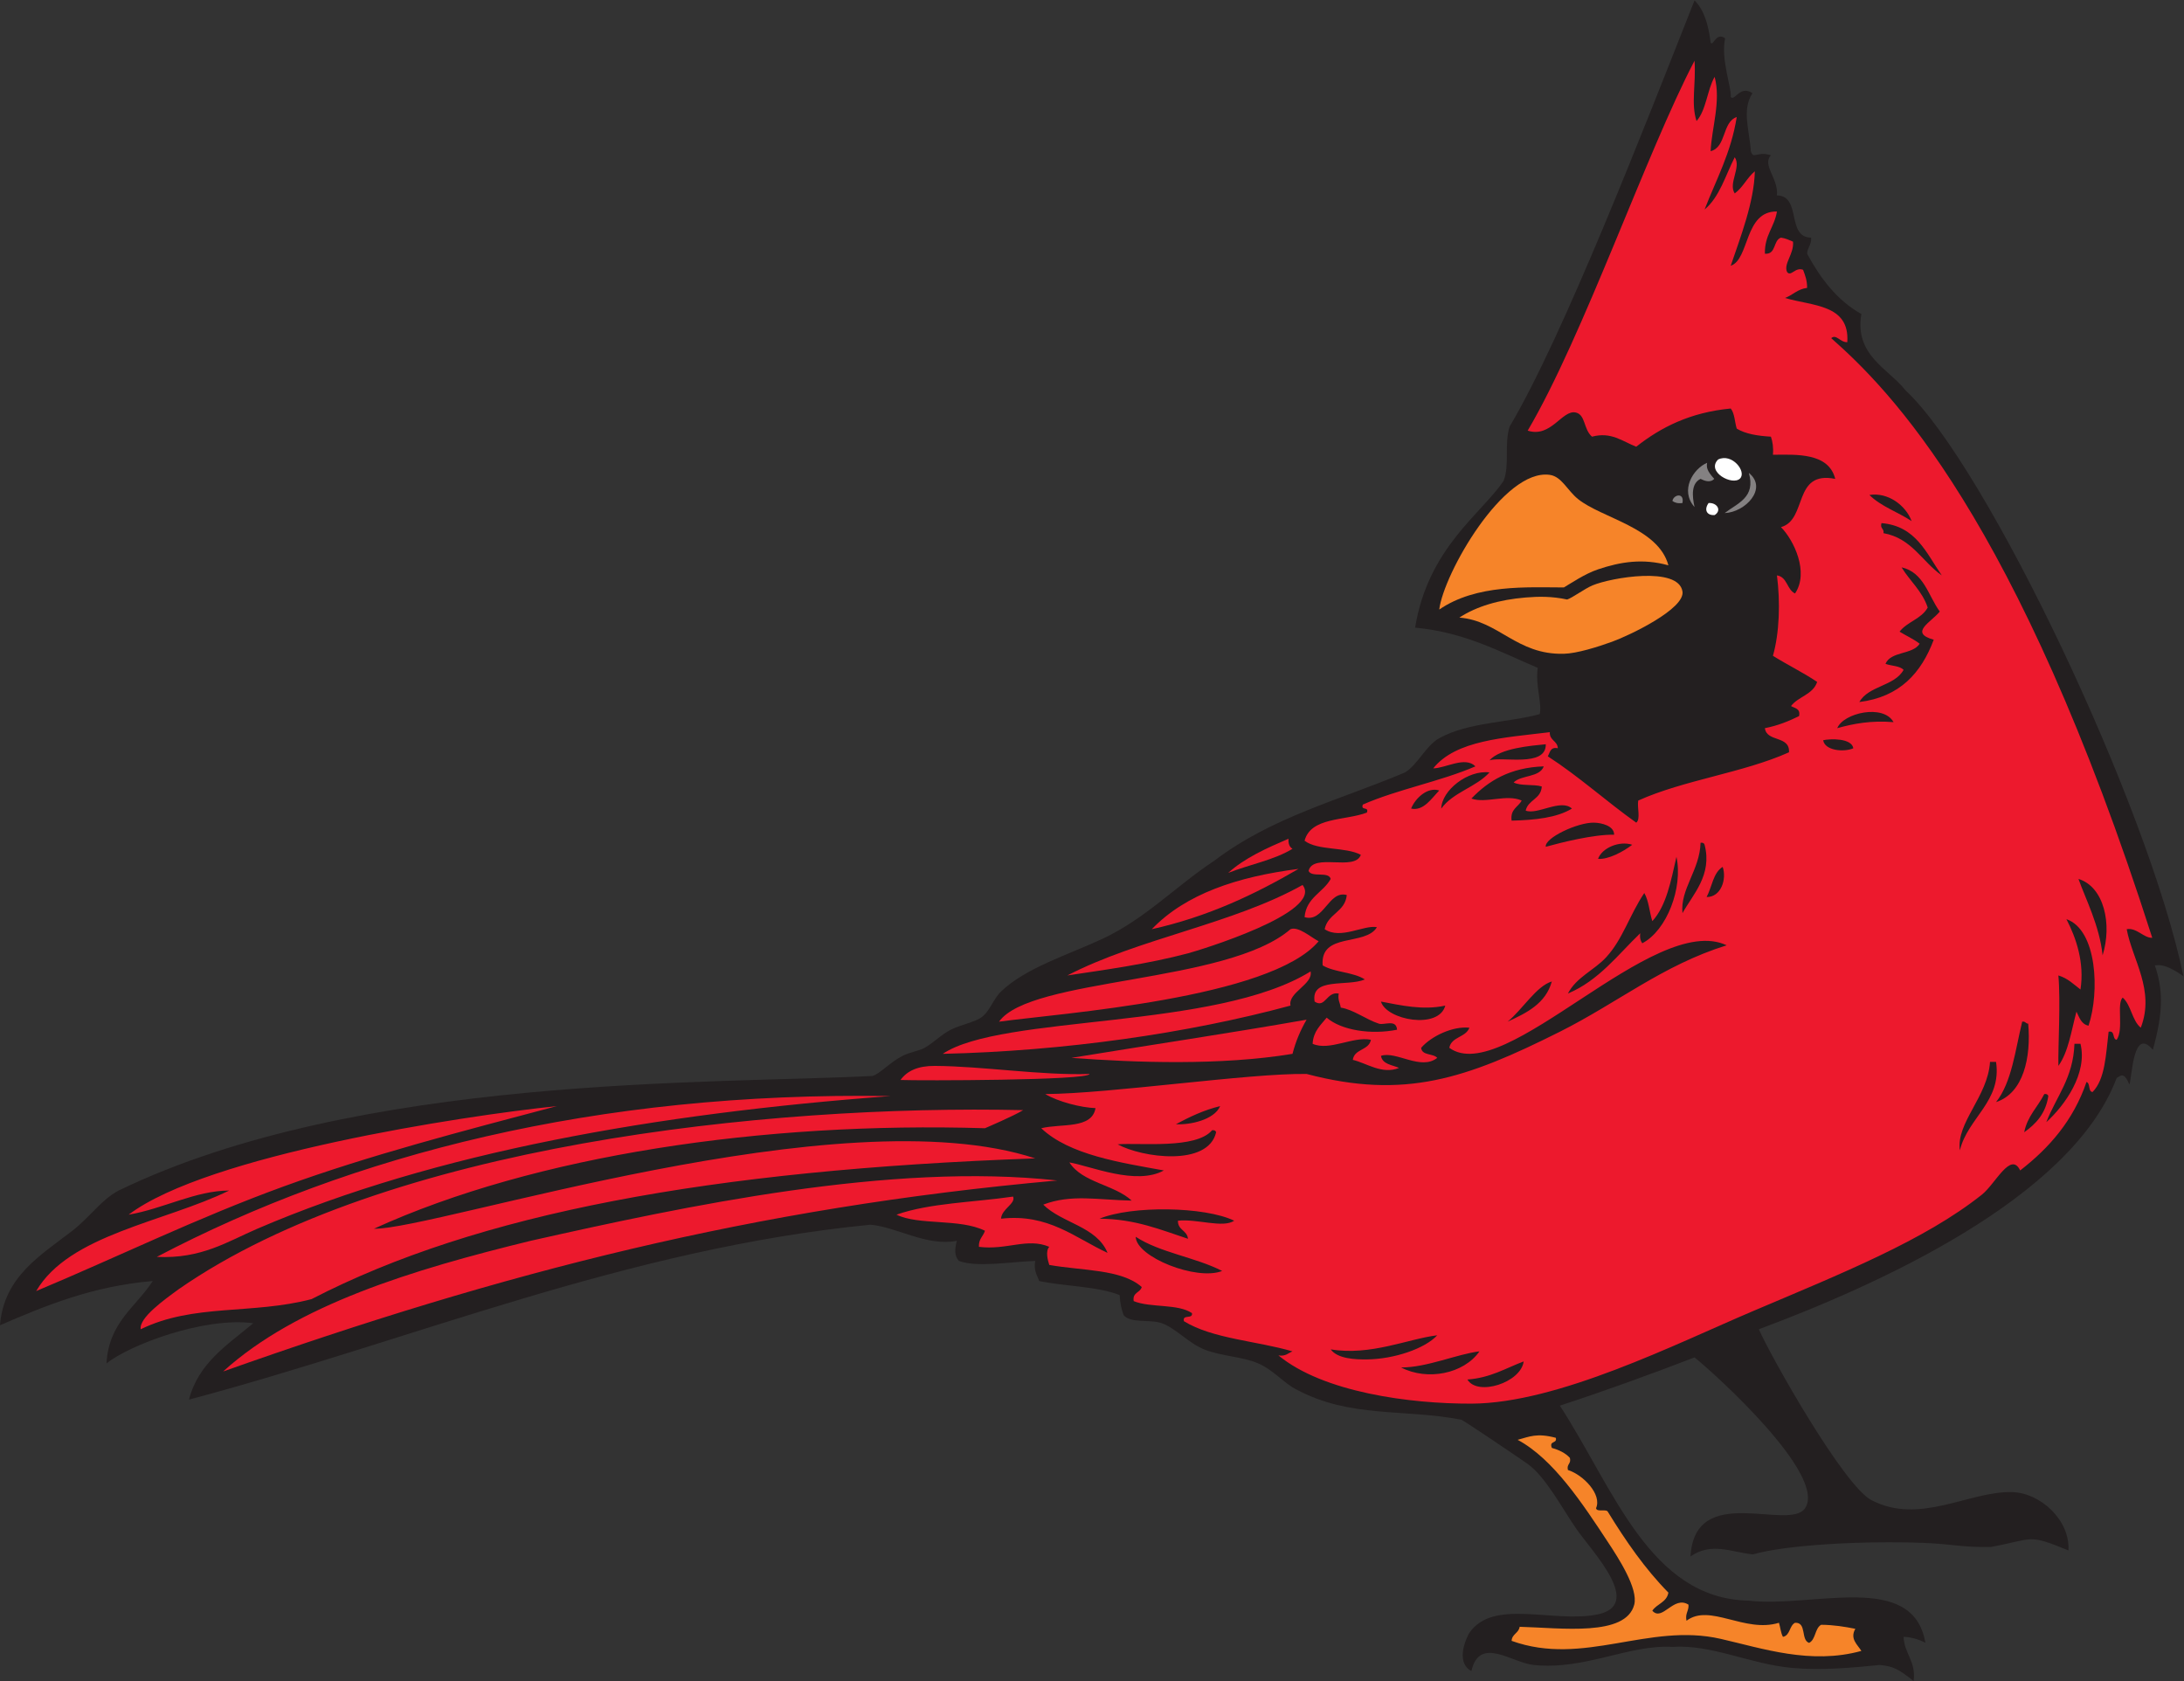 <?xml version="1.0" encoding="UTF-8" standalone="no"?>
<svg
   xmlns:dc="http://purl.org/dc/elements/1.1/"
   xmlns:cc="http://creativecommons.org/ns#"
   xmlns:rdf="http://www.w3.org/1999/02/22-rdf-syntax-ns#"
   xmlns:svg="http://www.w3.org/2000/svg"
   xmlns="http://www.w3.org/2000/svg"
   viewBox="0 0 695.187 535.04"
   height="535.04"
   width="695.187"
   xml:space="preserve"
   id="svg2"
   version="1.1"><rect x="0" y="0" width="695.187" height="535.04" fill="#333333" stroke="none"/><defs
     id="defs6" /><g
     transform="matrix(1.333,0,0,-1.333,0,535.04)"
     id="g10"><g
       transform="scale(0.1)"
       id="g12"><path
         id="path14"
         style="fill:#231f20;fill-opacity:1;fill-rule:evenodd;stroke:none"
         d="m 4046.39,4012.8 c 23.36,-23.05 33.41,-59.4 38.41,-100.8 6.37,-10.25 12.61,26.63 34.7,10.24 -11.16,-49.17 16.45,-120.79 13.3,-139.84 9.47,-11.76 21.72,29.33 52,8.92 -26.34,-39.74 -6.88,-89.55 -4,-138.52 6.97,-21.03 13.56,1.09 48,-9.6 -21.86,-23.79 18.38,-55.21 14.4,-96 59.74,-1.06 21.53,-100.06 81.6,-100.79 1.29,-17.29 -8.86,-23.14 -9.59,-38.41 32.08,-59.11 71.25,-111.13 129.59,-144 -16.95,-98.91 64.96,-130.35 105.6,-182.4 193.38,-179.87 579.13,-990.95 663.49,-1398.71 -44.6,31.56 -60.28,26.5 -68.28,25.91 19.05,-55.76 21.34,-108.33 -4.81,-201.6 -47.02,56.29 -49.32,-62.84 -55.92,-82.81 -13.44,31.18 -20.4,21.13 -30.47,15.61 C 4946.36,1151.52 4477.03,943.332 4200,840 c 28.15,-64.48 202.5,-373.445 268.8,-407.996 115.63,-60.227 232.9,21.914 336,19.195 68.22,-1.785 138.83,-67.793 134.4,-139.195 -99.21,40.457 -80.39,27.508 -185.13,8.184 -67.68,-1.379 -93.82,7.207 -160.42,9.734 -146.48,5.586 -330.3,-4.863 -408.04,-27.52 -53.16,5.899 -98.75,29.661 -148.81,-4.793 10.09,178.36 235.6,58.7 273.6,115.196 53.33,79.297 -218.7,323.769 -264.01,360 -105.19,-40.403 -211.86,-79.328 -321.59,-115.196 128.27,-196.933 214.28,-461.093 451.21,-465.605 153.83,-17.785 392.31,71.902 421.67,-100.805 -15.09,8.664 -37.15,14.36 -52.07,14.406 1.84,-41.355 29.7,-56.687 23.99,-105.605 -36.24,28.945 -49.04,35.625 -81.6,38.406 -64.48,-6.57 -139.89,-13.348 -208.93,-6.988 -100.89,9.285 -191.32,56.523 -285.46,50.184 -104.95,5.957 -206.91,-55.508 -331.21,-43.195 -52.05,5.148 -129.51,70.492 -148.79,-14.402 -41.09,21.594 -9.3,84.68 -4.81,91.203 56.43,81.844 196.5,23.953 302.4,43.199 117.56,21.36 -8.54,148.93 -48,206.399 -33.17,48.312 -72.57,123.058 -115.2,153.601 -15.64,11.211 -151.78,103.246 -158.4,105.598 -137.11,26.582 -264.98,3.312 -393.59,72.004 -29.37,14.383 -54.21,46.199 -91.21,62.398 -37.84,16.567 -87.66,16.742 -129.6,33.598 -37,14.871 -68.08,50.867 -100.81,62.402 -28.75,10.145 -74.07,-1.047 -91.19,19.199 -5.35,13.848 -8.64,29.766 -9.59,47.997 -53.89,21.32 -130,20.41 -192.01,33.605 -5.14,14.051 -13.62,24.773 -9.59,47.993 -64.49,-2.66 -138.87,-15.923 -182.41,0 -11.45,13.15 -9.52,29.01 -4.8,48.01 -71.12,-14.37 -145.34,33.71 -206.4,38.4 C 1496.21,1032.65 984.52,813.828 451.199,672.004 c 23.254,88.75 92.84,131.16 153.602,182.402 -117.289,15.789 -296.238,-52.051 -350.403,-96 4.786,97.61 70.18,134.621 110.407,196.801 C 220.43,942.773 109.52,896.887 0,849.602 c 9.023,116.484 98.363,167.868 172.805,225.608 42.941,33.31 67.722,73.09 110.398,96 572.504,277.02 1423.657,254.14 1799.997,273.59 17.76,4.84 42.36,32.97 72,48 18.06,9.15 40.69,12.23 52.81,19.2 22.49,12.95 39.99,31.95 62.39,43.21 24.66,12.39 55.43,17.41 72,28.79 21.49,14.76 28.44,43.36 48,62.41 57.21,55.69 161.08,88.24 240,124.79 104.14,48.23 176.9,126.59 268.8,187.2 138.05,105.17 299.76,145.05 456.01,211.21 30.79,18.97 48.96,63.37 81.59,81.6 68.49,38.24 164.78,37.03 240,57.59 5.86,26.18 -10.92,68.27 -4.8,110.4 -91.1,38.5 -174.15,85.05 -292.8,96 30.85,190.66 159.16,272.69 211.2,350.41 14.98,37.45 1.15,87.16 14.4,129.59 128.75,216.62 322.29,716.32 441.59,1017.6 v 0" /><path
         id="path16"
         style="fill:#ffffff;fill-opacity:1;fill-rule:evenodd;stroke:none"
         d="m 4102.69,2916.66 c 33.26,16.23 68.69,-29.05 52.36,-45.38 -18.01,-18.01 -81.66,16.08 -52.36,45.38 v 0" /><path
         id="path18"
         style="fill:#848182;fill-opacity:1;fill-rule:evenodd;stroke:none"
         d="m 4076.43,2908.8 c -1.66,-10.75 -0.88,-18.65 17.03,-38.39 -9.99,-10.42 -24.17,-4.22 -32.66,0 -22.21,-10.51 -20.4,-39.97 -14.41,-67.21 -35.65,39.94 -3.06,91.64 30.04,105.6 v 0" /><path
         id="path20"
         style="fill:#848182;fill-opacity:1;fill-rule:evenodd;stroke:none"
         d="m 4176.01,2884.8 c 46.59,-37.52 -9.36,-94.52 -57.61,-96 30.71,23.8 74.78,37.27 57.61,96 v 0" /><path
         id="path22"
         style="fill:#f68429;fill-opacity:1;fill-rule:evenodd;stroke:none"
         d="m 3984,2664 c -60.76,16.87 -113.66,8.65 -167.99,-9.6 -32.19,-10.8 -66.29,-34.38 -81.61,-43.19 -87.19,0.06 -208.84,8.18 -297.6,-52.81 10.11,85.01 153.49,337.26 264,321.6 28.24,-3.99 41.73,-36.96 67.2,-57.6 56.5,-45.76 192,-68.56 216,-158.4 v 0" /><path
         id="path24"
         style="fill:#848182;fill-opacity:1;fill-rule:evenodd;stroke:none"
         d="m 4017.6,2812.8 c -11.12,-1.53 -18.43,0.77 -23.99,4.8 2.48,15.55 28.83,21.21 23.99,-4.8 v 0" /><path
         id="path26"
         style="fill:#ffffff;fill-opacity:1;fill-rule:evenodd;stroke:none"
         d="m 4080,2812.8 c 20.48,1.15 32.04,-17.83 14.4,-28.8 -19.12,-1.35 -25.85,12.96 -14.4,28.8 v 0" /><path
         id="path28"
         style="fill:#f68429;fill-opacity:1;fill-rule:evenodd;stroke:none"
         d="m 3484.8,2539.2 c 40.84,26.76 94.77,42.74 158.4,48 30.82,2.56 62.25,3.07 98.96,-4.8 12.4,3.85 41.47,25.67 60.69,33.74 44.59,18.69 205.1,46.18 214.75,-14.54 6.6,-41.48 -126.42,-104.95 -168,-120 -34.88,-12.62 -83.91,-27.99 -115.2,-28.8 -113.01,-2.92 -155.27,79.11 -249.6,86.4 v 0" /><path
         id="path30"
         style="fill:#f68429;fill-opacity:1;fill-rule:evenodd;stroke:none"
         d="m 3715.21,580.801 c 3.58,-14.785 -16.56,-5.852 -9.6,-23.992 17.34,-5.059 32.58,-12.219 43.19,-24.004 3.49,-14.68 -8.28,-14.121 -4.8,-28.801 37.11,-11.766 81.85,-58.731 67.2,-91.199 2.02,-10.782 25.47,-0.129 28.8,-9.602 42.63,-69.375 88.42,-135.586 144,-192.004 -3.95,-23.25 -27.61,-26.785 -38.39,-43.191 23.84,-27.059 50.76,37.265 86.39,14.394 1.06,-15.449 -8.48,-20.312 -4.8,-38.398 55.47,42.277 138.98,-30.145 220.8,-4.805 3.48,-10.918 4.29,-24.511 9.6,-33.594 17.4,3.399 14.99,26.614 28.79,33.594 28.65,1.446 13.1,-41.308 33.61,-48 16.11,7.902 13.32,34.68 28.8,43.207 30.16,-0.234 56.19,-4.609 81.6,-9.601 -13.75,-23.809 5.3,-37.93 14.4,-52.801 -121.06,-33.418 -235.96,5.965 -336,28.797 -172.74,39.433 -326.98,-66.817 -499.2,-4.793 0.93,16.668 16.98,18.222 19.2,33.594 99.26,-2.598 253.41,-24.161 273.6,52.8 10.03,38.235 -38.08,111.887 -62.4,148.797 -30.38,46.145 -63.07,95.949 -98.83,139.914 -35.75,43.977 -74.56,82.102 -117.17,104.895 28.64,7.637 45.5,16.863 91.21,4.793 v 0" /><path
         id="path32"
         style="fill:#ed192d;fill-opacity:1;fill-rule:evenodd;stroke:none"
         d="m 2496,1401.6 c 155.8,0.89 486.41,50.08 624,48 234.51,-61.77 381.21,-11.27 604.8,100.8 139.09,69.73 245.16,158.58 398.4,206.4 -173.94,81.79 -530.75,-341.02 -662.4,-244.8 5.13,26.88 39.47,24.52 48,48 -39.94,4.15 -91.24,-20.31 -115.19,-48 1.68,-19.11 28.75,-12.84 38.39,-24 -38.98,-31.2 -98.24,17.2 -134.4,4.8 3.62,-20.38 26.61,-21.39 43.2,-28.8 -40.59,-16.52 -77.79,11.75 -110.4,19.2 3.54,26.87 38.58,22.23 43.21,48 -42.4,8.85 -99.06,-27.52 -139.21,-9.6 1.78,30.23 19.35,44.66 33.6,62.4 34.71,-30.15 105.71,-41.27 168.01,-28.79 -1.72,26.04 -30.38,10.3 -43.21,14.39 -30.64,9.79 -60.44,33.61 -91.2,38.4 -1.53,11.27 -7.58,18.02 -4.8,33.6 -29.5,5.49 -31.87,-36.31 -57.6,-19.2 -9.59,58.87 77.97,34.99 120,52.81 -27.05,17.74 -72.81,16.78 -100.8,33.59 -6.31,79.92 102.02,45.18 129.6,91.2 -31.06,6.09 -86.79,-30.44 -124.8,-4.79 7.48,37.32 48.87,40.72 52.81,81.59 -43.63,12.07 -54.78,-66.59 -100.8,-52.8 4.13,47.07 44.08,58.32 62.39,91.21 -4.96,19.03 -45.56,2.43 -52.8,19.2 10.45,43.94 110.67,-1.88 124.8,38.39 -36.56,19.45 -102.47,9.54 -134.39,33.61 15.06,56.93 96.48,47.51 148.79,67.2 5.93,15.52 -15.53,3.66 -9.6,19.19 83.49,36.51 184.96,55.05 268.8,91.2 -24.66,24.85 -70.38,-4.24 -100.8,-4.8 53.99,67.62 170.07,73.14 278.4,86.41 -0.99,-20.19 18.24,-20.17 19.2,-38.41 -18.32,3.93 -18.58,-10.22 -23.99,-19.2 74.82,-48.37 139.22,-107.18 211.19,-158.39 10.98,8.21 1.76,36.64 4.8,52.79 109.18,49.22 250.69,66.12 360,115.2 2.32,40.72 -53.2,23.6 -57.6,57.6 30.85,5.96 56.93,16.68 81.61,28.8 3.91,18.33 -10.23,18.59 -19.21,24 17.2,22.82 52.64,27.36 62.4,57.61 -33.44,22.55 -71.15,40.84 -105.59,62.39 15.47,54.01 17.97,127.68 9.59,192 25.03,-3.77 23.53,-34.07 43.19,-43.19 34.16,50.64 -2.98,127.64 -33.59,158.39 63.92,17.69 27.56,135.64 129.6,115.21 -15.7,62.59 -91.72,58.12 -148.79,57.59 1.48,17.49 -0.77,31.24 -4.81,43.21 -31.76,1.83 -60.69,6.49 -81.6,19.2 -4.93,15.86 -4.93,36.67 -14.4,47.99 -96.47,-9.12 -166.57,-44.63 -225.6,-91.2 -33.43,13 -59.9,36.26 -105.6,24.01 -20.51,17.59 -15.12,51.9 -38.4,57.59 -32.72,8 -59.05,-61.37 -115.2,-43.19 133.14,225.91 283.81,664.44 398.39,883.19 3.86,-56.35 -8.96,-101.87 4.81,-144 23.29,26.32 25.28,73.91 43.2,105.6 15.52,-58.76 -6.93,-121.04 -9.6,-177.6 38.16,9.85 26.89,69.12 62.4,81.6 -13.57,-85.61 -49.11,-149.28 -76.8,-220.79 35.9,29.69 49.83,81.37 72,124.79 16.36,-24 -16.17,-62.2 0,-86.4 19.5,14.11 29.48,37.73 48,52.8 -1.72,-73.5 -34.45,-157.53 -57.6,-225.6 45.38,15.45 32.08,131.11 110.4,129.6 -5.98,-37.21 -29.81,-56.58 -28.8,-100.8 27.67,-2.07 19.24,31.96 38.4,38.41 11.22,-1.59 19.83,-5.77 28.8,-9.6 2.6,-29.53 -22.83,-52.16 -14.4,-72.01 9.07,-13.35 19.38,12.24 38.41,4.8 4.75,-12.84 9.88,-25.31 9.6,-43.19 -22.87,-2.74 -34.05,-17.17 -52.81,-24.01 65.26,-19.54 154.87,-14.73 148.8,-105.59 -16.95,-0.89 -26.28,20.31 -38.4,9.6 136.69,-120.95 444.5,-424.56 766.64,-1431.74 -20.11,-0.92 -37.48,24.9 -61.04,20.54 13.3,-72.69 68.12,-145.61 33.6,-235.21 -21.12,17.29 -22.76,54.03 -43.2,72 -15.14,-15.25 3.16,-75.65 -14.39,-100.8 -11.29,1.51 -2.86,22.76 -19.2,19.2 -6.55,-54.27 -8.11,-113.49 -38.41,-143.99 -11.23,1.55 -4.66,20.93 -14.4,23.99 -31.4,-91.79 -88.93,-157.46 -158.4,-211.2 -22.3,46.93 -59.18,-32.07 -91.2,-57.6 -137.1,-109.26 -336.27,-188.795 -547.19,-278.397 -184.3,-78.269 -465.27,-220.105 -672,-220.801 -146.34,-0.476 -353.77,26.836 -460.81,115.207 17.23,-2.832 23.22,5.575 33.59,9.598 -85.3,25.078 -190.85,29.941 -259.19,71.992 -4.62,17.422 21.57,4.035 19.19,19.207 -32.97,23.02 -99.58,12.407 -139.19,28.801 -3.55,21.145 15.53,19.66 19.19,33.594 -48.09,43.105 -143.56,38.84 -220.79,52.804 -3.67,11.325 -9.46,33.175 0,43.205 -52.28,22.46 -101.73,-8.48 -168,0 -1.1,18.7 10.31,24.88 14.4,38.4 -60.32,29.79 -157.55,12.23 -211.2,38.4 79.21,27.99 184.98,29.42 278.4,43.2 7,-17.01 -27.2,-28.94 -28.8,-52.81 112.78,12.84 176.52,-45.72 254.4,-81.6 -26.06,63.55 -108.69,70.51 -153.6,115.21 67.28,25.5 128.79,11.25 211.2,9.6 -41.56,38.43 -117.54,42.46 -148.79,91.19 50.27,-8.58 159.37,-55.82 225.59,-19.2 -102.56,18.62 -225.35,36.8 -292.8,100.8 47.49,11.72 121.02,-2.62 129.6,48 -34.07,1.25 -88.43,14.79 -120,33.6 z M 4464,2832 c 27.23,-27.17 68.08,-40.72 100.8,-62.39 -14.19,38.16 -57.01,69.38 -100.8,62.39 z m 33.6,-91.2 c 67.8,-12.2 92.08,-67.92 139.2,-100.8 -36.8,52.8 -61.29,117.91 -144,124.8 -3.96,-13.57 6.77,-12.43 4.8,-24 z m 105.6,-177.6 c -14.59,-27.01 -49.25,-33.94 -67.19,-57.59 15.81,-9.79 33.65,-17.54 47.99,-28.8 -16.7,-26.5 -68.89,-17.51 -81.6,-48.01 13.96,-5.23 33.91,-4.49 43.21,-14.39 -21.67,-39.14 -83.87,-37.75 -105.61,-76.81 96.75,12.05 147.99,69.62 177.6,148.81 -60.01,16.56 -6.08,41.74 14.4,67.2 -27.61,37.98 -37.68,93.5 -91.2,105.59 19.92,-32.88 49.24,-56.36 62.4,-96 z m -216,-288 c 38.81,10.8 80.42,18.78 134.4,14.41 -24.03,43.75 -119.74,22.12 -134.4,-14.41 z m -33.59,-28.79 c 3.75,-24.66 49.08,-29.26 72,-19.21 -3.87,24.56 -55.3,23.05 -72,19.21 z M 3556.8,2198.4 c 29.12,9.82 135.62,-17.61 134.4,38.41 -35.37,-3.58 -108.77,-9.24 -134.4,-38.41 z m -43.19,-91.2 c 33.33,-12.59 84.39,11.41 120,-4.8 -8.23,-15.78 -27.74,-20.27 -24.01,-47.99 56.23,1.37 108.26,6.93 144.01,28.79 -26.18,24.32 -82.85,-15.9 -110.41,-4.8 5.78,26.23 36.85,27.16 38.4,57.61 -19.71,5.88 -50.54,0.65 -67.2,9.6 18.46,18.33 62.12,11.47 71.99,38.39 -80.39,-2.79 -132.03,-34.36 -172.78,-76.8 z m -72.01,-24 c 28.12,39.09 83.35,51.06 115.2,86.41 -51.37,6.17 -114.07,-42.42 -115.2,-86.41 z m -72,0 c 29.79,-6.48 48.59,24.2 67.2,43.2 -27.98,9.19 -57.41,-18.51 -67.2,-43.2 z m 436.79,-33.59 c -38.73,0.92 -118.78,-36.54 -115.19,-57.61 36.05,9.96 114.29,29.83 163.2,28.8 0.15,21.33 -30.01,28.38 -48.01,28.81 z m 9.62,-86.41 c 24.26,-2.15 60.57,17.32 81.59,33.61 -30.41,10.1 -72.01,-7.17 -81.59,-33.61 z m 201.59,-129.59 c 24.63,44.42 71.75,91.09 52.8,163.2 -1.05,3.74 -4.02,5.57 -9.6,4.79 -1.84,-65.38 -49.15,-110.82 -43.2,-167.99 z m -71.99,-19.2 c -6.98,21.82 -8.47,49.14 -19.22,67.19 -35.71,-53.52 -51.34,-110.47 -91.18,-153.6 -28.52,-30.85 -70.95,-47.32 -91.21,-86.4 74.31,31.29 118.89,92.31 172.8,144.01 -1.53,-11.14 0.77,-18.44 4.8,-24.01 58.9,30.86 97.48,132.71 81.6,206.4 -13.06,-57.34 -23.97,-116.83 -57.59,-153.59 z m 129.6,57.59 c 34.82,-0.35 48.4,43.21 38.4,72 -22.88,-13.92 -25.5,-48.1 -38.4,-72 z m 945.59,-139.2 c 23.22,73.93 3.69,163.79 -57.6,182.41 15.9,-45.2 50.69,-112.29 57.6,-182.41 z m -52.8,-81.6 c -16.3,12.5 -30.62,26.98 -52.79,33.6 5.61,-61.11 -0.88,-169.79 0,-216 24.07,33.52 30.99,84.21 43.19,129.6 6.87,-13.93 11.53,-30.07 28.8,-33.6 27.01,80.34 20.64,229.1 -52.79,254.4 23.38,-45 43.48,-103.85 33.59,-168 z m -1368,-76.79 c 46.06,21.13 91.01,43.38 105.61,95.99 -37.02,-11.01 -70.29,-67.29 -105.61,-95.99 z m -148.8,38.39 c -53.6,-11.77 -106.56,0.83 -153.6,9.6 13.04,-44.19 138.2,-67.51 153.6,-9.6 z m 1315.19,-230.4 c 66.04,21.62 83.74,107.48 76.81,187.2 -6.14,0.26 -6.65,6.15 -14.4,4.81 -16.6,-68.21 -24.85,-144.75 -62.41,-192.01 z m 120,-47.99 c 44.42,40.3 98.82,116.7 81.61,187.19 -4.8,0 -9.6,0 -14.39,0 -2.84,-81.96 -43.53,-126.07 -67.22,-187.19 z M 4680,1267.2 c 18.61,77.54 100.52,116.88 86.39,211.2 -4.79,0 -9.59,0 -14.39,0 -5.27,-83.15 -81.37,-145.24 -72,-211.2 z m 153.61,43.2 c 28.04,19.95 51.35,44.64 57.59,86.4 -1.06,3.75 -4.02,5.58 -9.6,4.8 -15.54,-30.86 -40.34,-52.45 -47.99,-91.2 z M 2808,1329.6 c 33.19,-2.09 91.63,10.26 105.61,43.2 -39.93,-9.67 -73.18,-26.02 -105.61,-43.2 z m 86.39,-14.39 c -38.37,-45.58 -172.42,-29.39 -225.59,-33.61 57.87,-31.92 216.16,-53.89 235.2,28.8 -1.06,3.74 -4.02,5.59 -9.61,4.81 z M 2625.6,1104 c 85.71,-0.68 146.17,-26.62 211.2,-47.99 -1.98,20.43 -24.46,20.34 -24,43.19 44.89,4.99 107.56,-18.37 134.4,0 -70.72,34.18 -245.25,36.39 -321.6,4.8 z m 292.8,-124.801 c -63.35,32.671 -148.41,43.591 -206.4,81.611 0.71,-48.11 145.42,-105.837 206.4,-81.611 z m 259.2,-187.195 c 16.13,-22.59 58.64,-24.309 86.4,-23.996 64.83,0.715 138.38,25.547 168,57.597 -69.14,-8.339 -159.43,-49.589 -254.4,-33.601 z m 168.01,-43.195 c 62.5,-32.461 149.84,-15.301 187.19,38.398 -52.36,-6.043 -126.03,-38.875 -187.19,-38.398 z M 3504,720 c 24.18,-40.684 128.01,-7.273 134.4,43.203 C 3595.37,747.031 3559.22,723.984 3504,720 v 0" /><path
         id="path34"
         style="fill:#ed192d;fill-opacity:1;fill-rule:evenodd;stroke:none"
         d="M 2524.8,1195.21 C 1798.06,1130.18 1201.88,976.348 532.805,739.199 708.219,898.281 984.242,982.141 1267.2,1051.21 c 369.6,83.07 860.98,187.77 1257.6,144 z M 1329.6,1372.8 C 1101.54,1312.41 883.961,1256.15 676.801,1180.81 470.891,1105.91 280.895,1012.65 86.402,931.203 165.48,1066.53 392.438,1095.57 547.203,1171.21 c -79.969,-0.06 -157.883,-43.71 -240,-57.6 188.012,142.46 795.397,235.7 1022.397,259.19 z m 796.8,24 c -558.76,-41.75 -1084.92,-133.36 -1512.002,-316.79 -70.335,-30.21 -133.558,-72.41 -240,-67.21 464.704,244.11 1048.182,395.02 1752.002,384 z m 316.8,-33.6 C 2420.77,1349.31 2354.29,1321 2352,1320 1821.64,1336.09 1277.87,1255.68 892.805,1080.01 1041.17,1077.98 2006.96,1400.61 2472.01,1248 1695.6,1220.36 1139.76,1116.67 744.004,912.004 601.758,874.668 461.973,901.738 336,840 c -4.648,27.305 56.871,70.93 91.203,96.008 C 921.637,1279.32 1831.03,1376.87 2443.2,1363.2 v 0" /><path
         id="path36"
         style="fill:#ed192d;fill-opacity:1;fill-rule:evenodd;stroke:none"
         d="m 2150.4,1435.21 c 15.62,21.95 42.01,33.79 81.6,33.59 114.46,-0.57 253.92,-23.03 369.6,-19.2 -0.89,-15.7 -409.39,-16.22 -451.2,-14.39 z m 935.99,551.99 c -43.62,-26.76 -103.16,-37.63 -153.59,-57.6 39.41,35.8 91.49,58.92 144,81.6 -0.71,-11.91 2.48,-19.92 9.59,-24 z m 14.41,-48 c -104.15,-60.65 -215.64,-113.95 -350.4,-143.99 80.64,84.16 204.25,125.35 350.4,143.99 z m 9.6,-38.4 c 52.06,-65.88 -250.36,-157.03 -273.6,-163.2 -95.62,-25.4 -199.57,-39.58 -288,-52.8 170.72,88.48 395.58,122.83 561.6,216 z m 38.4,-134.39 c -115.11,-137.03 -616.24,-171.94 -763.2,-192 74.81,106 544.72,89.95 696,220.8 18.88,7.57 48.45,-19.17 67.2,-28.8 z m -19.2,-72 c 6.51,-30.9 -54.41,-49.89 -48,-81.61 -245.54,-66.47 -541.04,-108.54 -830.4,-115.2 140.78,94.44 652.32,56.5 878.4,196.81 z M 3120,1579.2 c -14.06,-24.34 -25.79,-51 -33.61,-81.6 -171.19,-28.21 -373.71,-21.01 -527.99,-9.6 186.97,30.63 376.56,58.64 561.6,91.2 v 0" /></g></g></svg>